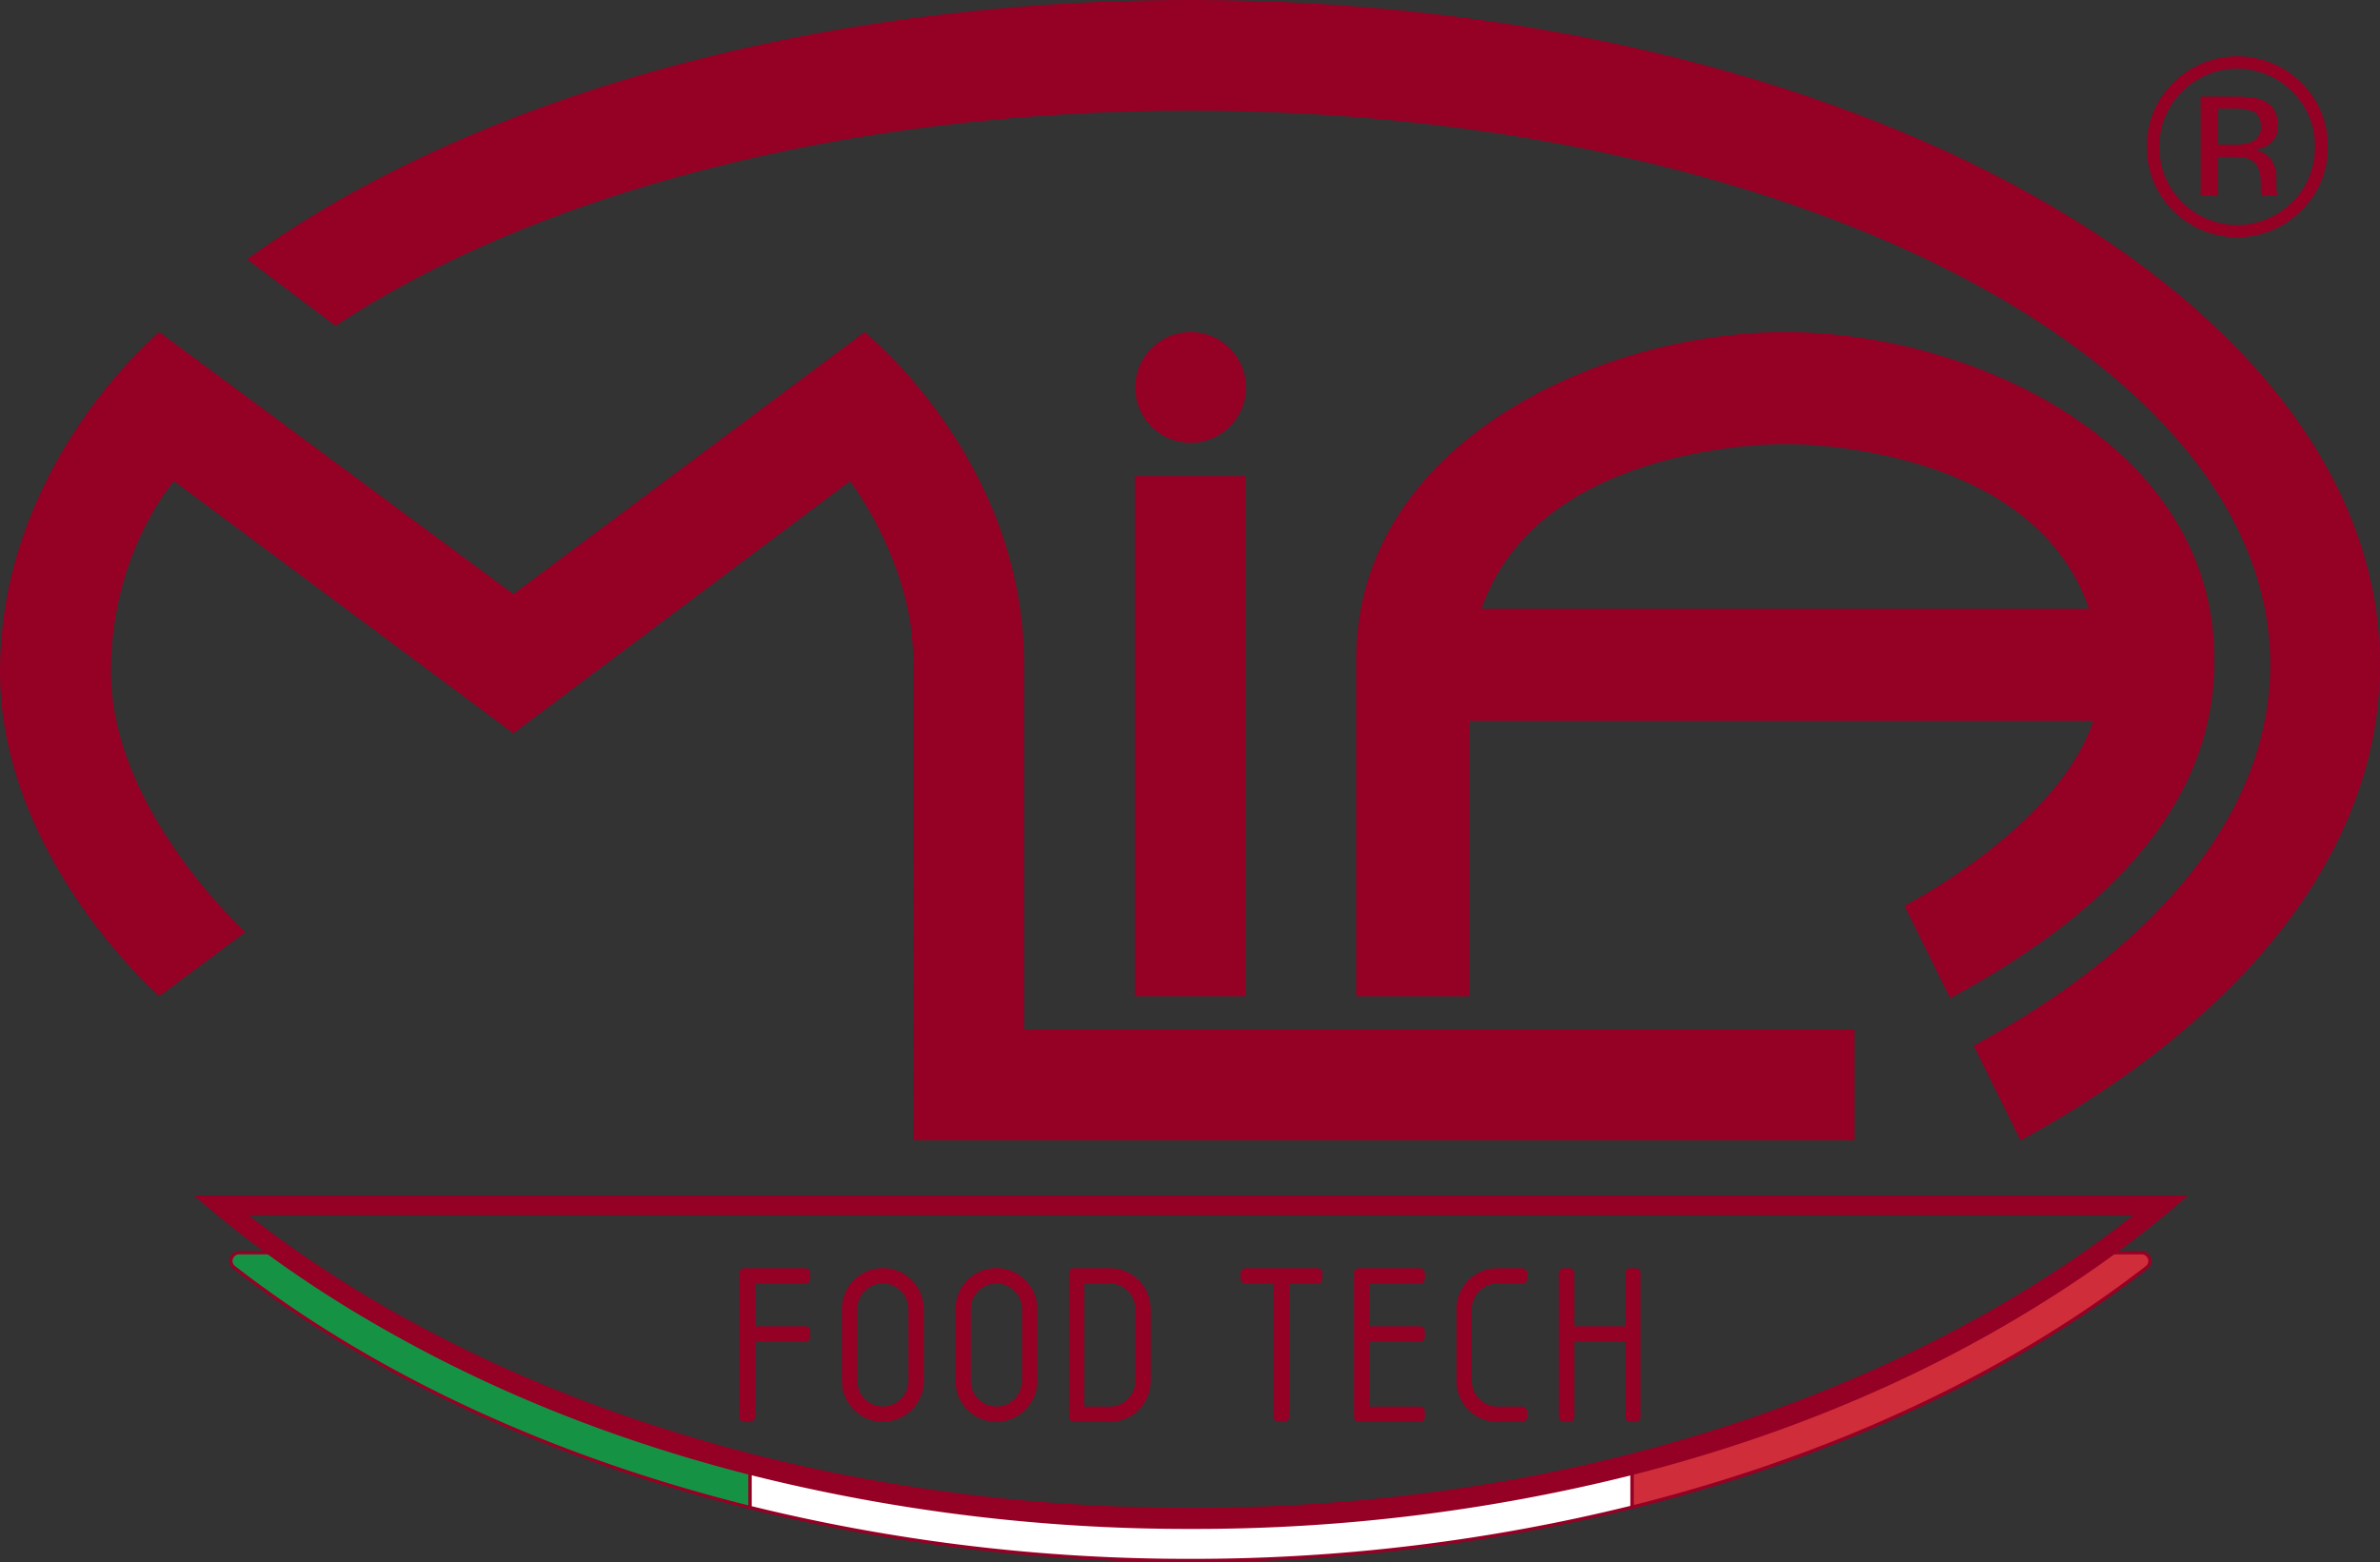 <svg xmlns="http://www.w3.org/2000/svg" width="727.5" height="477.566" viewBox="0 0 727.5 477.566">
  <rect x="0" y="0" width="727.5" height="477.566" fill="#333333" stroke="none"/>
  <g id="Raggruppa_2642" data-name="Raggruppa 2642" transform="translate(0 -0.001)">
    <g id="Raggruppa_2643" data-name="Raggruppa 2643">
      <path id="Tracciato_20641" data-name="Tracciato 20641" d="M82.906,382.975H73.167a2.552,2.552,0,0,0-2.44,1.693,2.424,2.424,0,0,0,.824,2.791c43.019,33.377,97.432,58.4,157.733,73.4V450.394c-55.617-14.166-105.831-37.082-146.378-67.419" fill="#169245"/>
      <path id="Tracciato_20642" data-name="Tracciato 20642" d="M82.906,382.975H73.167a2.552,2.552,0,0,0-2.44,1.693,2.424,2.424,0,0,0,.824,2.791c43.019,33.377,97.432,58.4,157.733,73.4V450.394c-55.617-14.166-105.831-37.082-146.378-67.419" fill="none" stroke="#950025" stroke-miterlimit="10" stroke-width="1"/>
      <path id="Tracciato_20643" data-name="Tracciato 20643" d="M498.9,460.755V450.434a548.47,548.47,0,0,1-134.722,16.484,548.2,548.2,0,0,1-134.892-16.529v10.475a559.45,559.45,0,0,0,134.6,16.2A559.122,559.122,0,0,0,498.9,460.755" fill="#fff"/>
      <path id="Tracciato_20644" data-name="Tracciato 20644" d="M498.9,460.755V450.434a548.47,548.47,0,0,1-134.722,16.484,548.2,548.2,0,0,1-134.892-16.529v10.475a559.45,559.45,0,0,0,134.6,16.2A559.122,559.122,0,0,0,498.9,460.755" fill="none" stroke="#950025" stroke-miterlimit="10" stroke-width="1"/>
      <path id="Tracciato_20645" data-name="Tracciato 20645" d="M657.032,384.659a2.555,2.555,0,0,0-2.44-1.686h-9.15c-40.593,30.363-90.859,53.3-146.541,67.457v10.321c60.123-15.015,114.392-39.994,157.313-73.288a2.461,2.461,0,0,0,.818-2.8" fill="#cf2d39"/>
      <path id="Tracciato_20646" data-name="Tracciato 20646" d="M657.032,384.659a2.555,2.555,0,0,0-2.44-1.686h-9.15c-40.593,30.363-90.859,53.3-146.541,67.457v10.321c60.123-15.015,114.392-39.994,157.313-73.288a2.461,2.461,0,0,0,.818-2.8" fill="none" stroke="#950025" stroke-miterlimit="10" stroke-width="1"/>
      <path id="Tracciato_20647" data-name="Tracciato 20647" d="M313.02,314.76V203.04c0-62.58-48.78-101.52-48.78-101.52L156.9,181.62,48.66,101.52S0,141.72,0,205.38c0,56.64,48.66,99.18,48.66,99.18L75,284.94s-41.1-37.2-41.1-79.56c0-36.54,19.26-58.32,19.26-58.32l103.74,77.1,102.9-77.1s19.32,25.151,19.32,54.48.06,147.06.06,147.06h287.7V314.76Z" fill="#950025"/>
      <path id="Tracciato_20648" data-name="Tracciato 20648" d="M545.7,101.52c-56.88,0-131.16,34.01-131.16,100.02V304.56h34.616V220.41H639.875c-11.121,32.773-57.755,56.49-57.755,56.49l13.98,28.26c70.935-38.222,80.76-78.034,80.76-103.62,0-66.01-74.28-100.02-131.16-100.02m0,34.2c6.949,0,76.028,1.3,92.856,50.4H452.844c16.828-49.1,85.907-50.4,92.856-50.4" fill="#950025"/>
      <rect id="Rettangolo_1041" data-name="Rettangolo 1041" width="33.84" height="159" transform="translate(346.86 145.56)" fill="#950025"/>
      <path id="Tracciato_20649" data-name="Tracciato 20649" d="M363.92,135.36A16.92,16.92,0,1,0,347,118.44a16.92,16.92,0,0,0,16.92,16.92" fill="#950025"/>
      <path id="Tracciato_20650" data-name="Tracciato 20650" d="M727.5,203.145C727.5,90.952,564.657,0,363.78,0,246.4,0,142.006,31.059,75.5,79.262L102.562,99.6C162.948,59.586,257.49,33.819,363.78,33.819c182.337,0,330.15,75.81,330.15,169.326,0,45.156-34.471,86.181-90.646,116.539l14.325,28.957c67.791-36.9,109.891-88.452,109.891-145.5" fill="#950025"/>
      <path id="Tracciato_20651" data-name="Tracciato 20651" d="M652.111,371.52c-32.693,25.669-73.011,47.024-117.608,62.2-53.166,18.09-110.515,27.262-170.453,27.262S246.763,451.808,193.6,433.718c-44.6-15.174-84.914-36.529-117.607-62.2Zm16.639-6H59.35c70.5,61.728,180.767,101.46,304.7,101.46s234.2-39.732,304.7-101.46" fill="#950025"/>
      <path id="Tracciato_20652" data-name="Tracciato 20652" d="M499.98,434.7H498.3a1.5,1.5,0,0,1-1.5-1.5V410.16H481.2V433.2a1.5,1.5,0,0,1-1.5,1.5H478.02a1.5,1.5,0,0,1-1.5-1.5V389.221a1.5,1.5,0,0,1,1.5-1.5H479.7a1.5,1.5,0,0,1,1.5,1.5V405.48h15.6V389.221a1.5,1.5,0,0,1,1.5-1.5h1.68a1.5,1.5,0,0,1,1.5,1.5V433.2a1.5,1.5,0,0,1-1.5,1.5" fill="#950025"/>
      <path id="Tracciato_20653" data-name="Tracciato 20653" d="M434.04,434.7H415.38a1.5,1.5,0,0,1-1.5-1.5V389.221a1.5,1.5,0,0,1,1.5-1.5h18.66a1.5,1.5,0,0,1,1.5,1.5V390.9a1.5,1.5,0,0,1-1.5,1.5H418.56v13.08h15.48a1.5,1.5,0,0,1,1.5,1.5v1.68a1.5,1.5,0,0,1-1.5,1.5H418.56v19.86h15.48a1.5,1.5,0,0,1,1.5,1.5v1.68a1.5,1.5,0,0,1-1.5,1.5" fill="#950025"/>
      <path id="Tracciato_20654" data-name="Tracciato 20654" d="M392.52,434.7h-1.68a1.5,1.5,0,0,1-1.5-1.5V392.4H380.7a1.5,1.5,0,0,1-1.5-1.5v-1.679a1.5,1.5,0,0,1,1.5-1.5H402.72a1.5,1.5,0,0,1,1.5,1.5V390.9a1.5,1.5,0,0,1-1.5,1.5h-8.7v40.8a1.5,1.5,0,0,1-1.5,1.5" fill="#950025"/>
      <path id="Tracciato_20655" data-name="Tracciato 20655" d="M229.26,434.7h-1.74a1.5,1.5,0,0,1-1.5-1.5V389.221a1.5,1.5,0,0,1,1.5-1.5h18.66a1.5,1.5,0,0,1,1.5,1.5V390.9a1.5,1.5,0,0,1-1.5,1.5H230.76v13.08h15.42a1.5,1.5,0,0,1,1.5,1.5v1.68a1.5,1.5,0,0,1-1.5,1.5H230.76V433.2a1.5,1.5,0,0,1-1.5,1.5" fill="#950025"/>
      <path id="Tracciato_20656" data-name="Tracciato 20656" d="M304.56,434.67a12.524,12.524,0,0,1-12.51-12.51V400.2a12.51,12.51,0,0,1,25.02,0v21.96a12.524,12.524,0,0,1-12.51,12.51m0-42.3a7.839,7.839,0,0,0-7.83,7.83v21.96a7.83,7.83,0,0,0,15.66,0V400.2a7.839,7.839,0,0,0-7.83-7.83" fill="#950025"/>
      <path id="Tracciato_20657" data-name="Tracciato 20657" d="M269.85,434.67a12.524,12.524,0,0,1-12.51-12.51V400.2a12.51,12.51,0,1,1,25.02,0v21.96a12.524,12.524,0,0,1-12.51,12.51m0-42.3a7.839,7.839,0,0,0-7.83,7.83v21.96a7.83,7.83,0,0,0,15.66,0V400.2a7.839,7.839,0,0,0-7.83-7.83" fill="#950025"/>
      <path id="Tracciato_20658" data-name="Tracciato 20658" d="M339.24,434.7H328.26a1.5,1.5,0,0,1-1.5-1.5V389.22a1.5,1.5,0,0,1,1.5-1.5h10.98a12.5,12.5,0,0,1,12.48,12.48v21.96a12.524,12.524,0,0,1-12.48,12.54m-7.8-4.68h7.8a7.839,7.839,0,0,0,7.8-7.86V400.2a7.809,7.809,0,0,0-7.8-7.8h-7.8Z" fill="#950025"/>
      <path id="Tracciato_20659" data-name="Tracciato 20659" d="M465.3,434.7h-7.62a12.524,12.524,0,0,1-12.48-12.54V400.2a12.494,12.494,0,0,1,12.48-12.479h7.62a1.5,1.5,0,0,1,1.5,1.5V390.9a1.5,1.5,0,0,1-1.5,1.5h-7.62a7.809,7.809,0,0,0-7.8,7.8v21.96a7.839,7.839,0,0,0,7.8,7.86h7.62a1.5,1.5,0,0,1,1.5,1.5v1.68a1.5,1.5,0,0,1-1.5,1.5" fill="#950025"/>
      <path id="Tracciato_20660" data-name="Tracciato 20660" d="M703.4,64.409a27.6,27.6,0,0,1-39.133,0,26.853,26.853,0,0,1-8.022-19.623,26.594,26.594,0,0,1,8.1-19.511,27.688,27.688,0,0,1,39.057,0,26.518,26.518,0,0,1,8.1,19.511,26.808,26.808,0,0,1-8.1,19.623M667.017,27.988a23,23,0,0,0-6.93,16.835,23.279,23.279,0,0,0,6.892,16.949,23.732,23.732,0,0,0,33.672,0,23.218,23.218,0,0,0,6.93-16.949,23,23,0,0,0-6.93-16.835,23.686,23.686,0,0,0-33.634,0m16.271,1.544q5.649,0,8.286,1.093,4.707,1.96,4.708,7.692a6.637,6.637,0,0,1-2.962,5.994,11.509,11.509,0,0,1-4.387,1.47,7.351,7.351,0,0,1,5.209,2.972,8.332,8.332,0,0,1,1.65,4.7v2.22q0,1.054.075,2.258a4.9,4.9,0,0,0,.264,1.58l.189.376h-5.01c-.025-.1-.051-.2-.075-.3s-.051-.213-.075-.339l-.114-.976v-2.4q0-5.256-2.862-6.947-1.7-.977-5.951-.976h-4.218v11.94h-5.349V29.532Zm5.775,4.783q-2.022-1.129-6.478-1.13h-4.57v11h4.835a14.526,14.526,0,0,0,5.1-.678,4.671,4.671,0,0,0,3.135-4.745q0-3.315-2.021-4.445" fill="#950025"/>
    </g>
  </g>
</svg>
